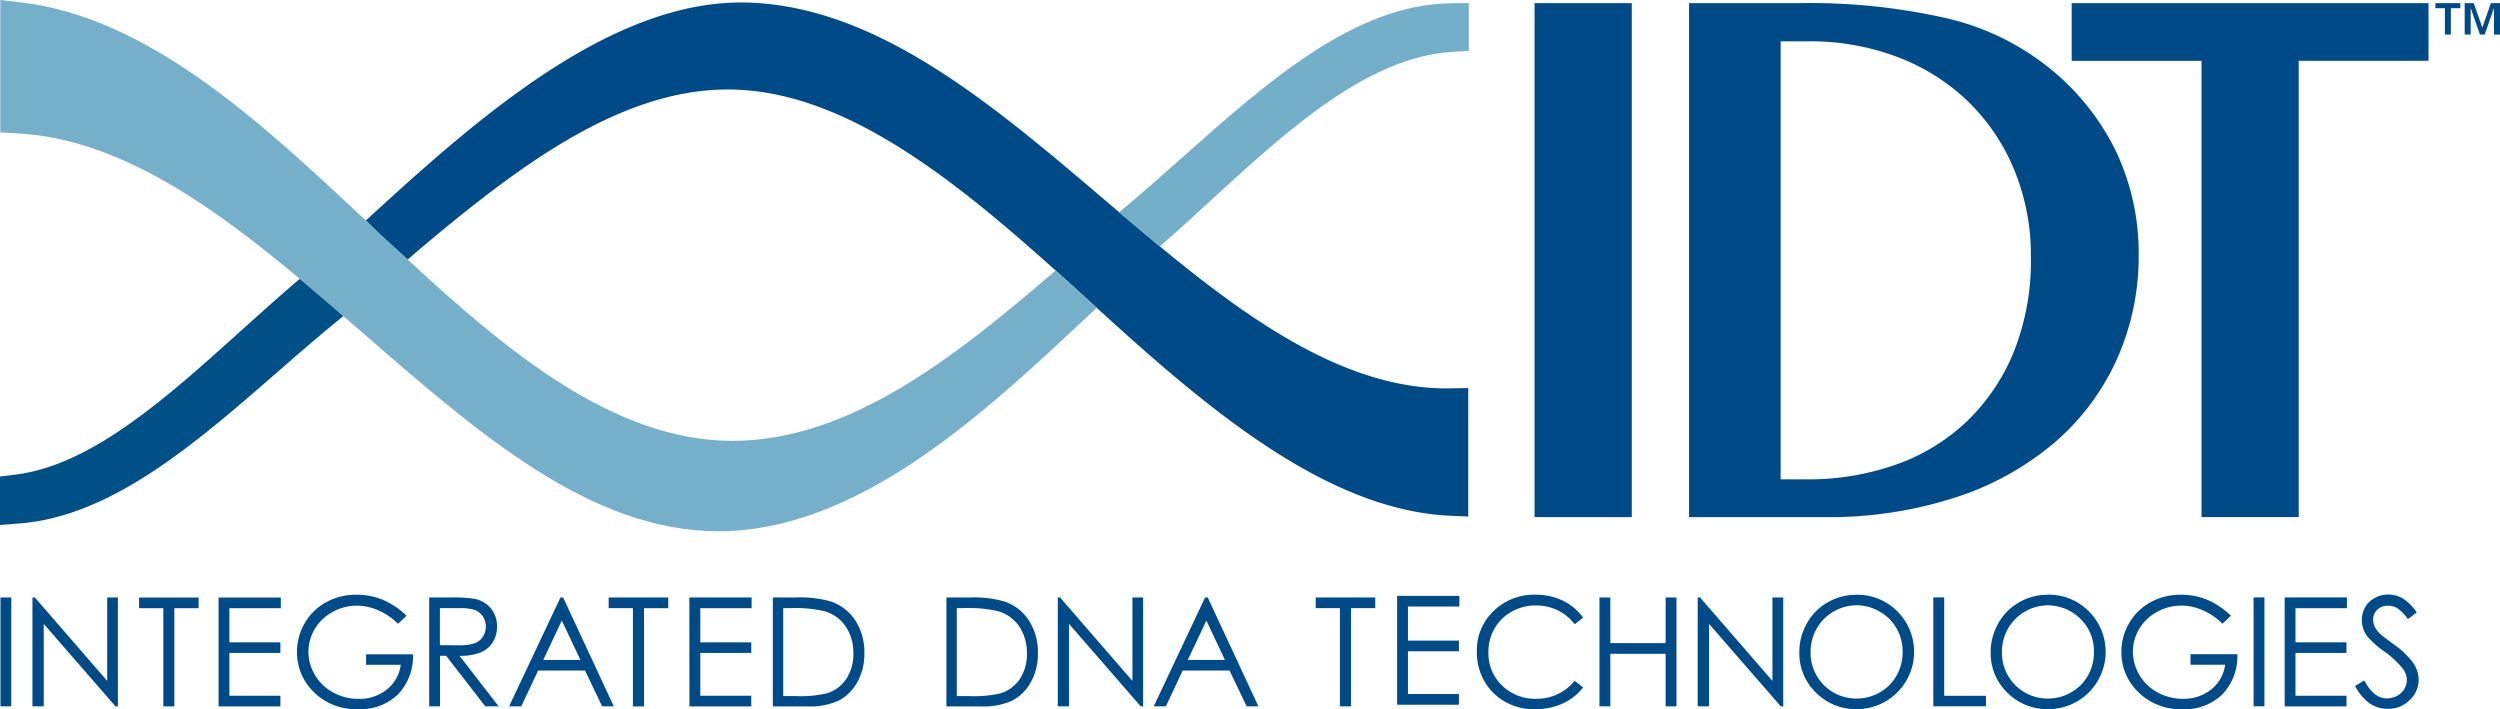 <svg height="59" viewBox="0 0 208 59" width="208" xmlns="http://www.w3.org/2000/svg" xmlns:xlink="http://www.w3.org/1999/xlink"><clipPath id="a"><path d="m0 0h208v59h-208z"/></clipPath><g clip-path="url(#a)"><path d="m78.74 58.768v-9.058h1.872a9.42 9.42 0 0 1 2.946.33 3.926 3.926 0 0 1 2.056 1.6 4.844 4.844 0 0 1 .74 2.715 4.755 4.755 0 0 1 -.589 2.4 3.776 3.776 0 0 1 -1.527 1.527 5.713 5.713 0 0 1 -2.628.491h-2.876zm.868-.853h1.047a9.718 9.718 0 0 0 2.6-.232 3 3 0 0 0 1.6-1.2 3.7 3.7 0 0 0 .583-2.116 3.969 3.969 0 0 0 -.632-2.24 3.186 3.186 0 0 0 -1.764-1.274 10.7 10.7 0 0 0 -2.8-.259h-.636v7.32zm8.4.853v-9.058h.192l6.018 6.941v-6.941h.89v9.057h-.2l-5.968-6.86v6.86zm12.477-9.058 4.215 9.058h-.977l-1.425-2.98h-3.898l-1.4 2.98h-1.01l4.274-9.057zm-.113 1.922-1.55 3.277h3.093zm-99.433-1.922h-.9v9.058h.9zm1.761 9.058v-9.058h.2l6.02 6.941v-6.941h.89v9.057h-.2l-5.969-6.86v6.86zm8.87-8.168v-.885h4.954v.885h-2.019v8.172h-.917v-8.172zm6.616-.886h5.18v.886h-4.279v2.84h4.242v.884h-4.242v3.563h4.242v.885h-5.143zm15.628 1.523-.7.664a5.3 5.3 0 0 0 -1.657-1.128 4.4 4.4 0 0 0 -1.754-.383 4.16 4.16 0 0 0 -2.024.523 3.768 3.768 0 0 0 -1.489 1.42 3.7 3.7 0 0 0 -.529 1.894 3.786 3.786 0 0 0 .55 1.943 3.9 3.9 0 0 0 1.512 1.447 4.357 4.357 0 0 0 2.115.529 3.619 3.619 0 0 0 2.358-.788 3.12 3.12 0 0 0 1.144-2.046h-2.882v-.874h3.9a4.549 4.549 0 0 1 -1.247 3.335 4.438 4.438 0 0 1 -3.301 1.227 4.966 4.966 0 0 1 -3.972-1.71 4.56 4.56 0 0 1 -1.128-3.05 4.673 4.673 0 0 1 .648-2.4 4.6 4.6 0 0 1 1.77-1.732 5.159 5.159 0 0 1 2.547-.626 5.673 5.673 0 0 1 2.164.415 6.449 6.449 0 0 1 1.98 1.333m1.881-1.52h1.8a10.971 10.971 0 0 1 2.04.125 2.359 2.359 0 0 1 1.311.794 2.261 2.261 0 0 1 .5 1.495 2.415 2.415 0 0 1 -.345 1.3 2.16 2.16 0 0 1 -.993.848 4.44 4.44 0 0 1 -1.781.291l3.254 4.205h-1.11l-3.254-4.205h-.513v4.205h-.9v-9.058zm.9.886v3.082l1.56.01a3.92 3.92 0 0 0 1.339-.172 1.376 1.376 0 0 0 .68-.55 1.546 1.546 0 0 0 .242-.848 1.416 1.416 0 0 0 -.248-.826 1.36 1.36 0 0 0 -.647-.534 3.879 3.879 0 0 0 -1.326-.158zm10.254-.886 4.215 9.058h-.969l-1.425-2.98h-3.9l-1.408 2.98h-1.01l4.274-9.057zm-.113 1.922-1.541 3.277h3.092zm3.9-1.037v-.885h4.959v.89h-2.019v8.172h-.923v-8.172zm6.713-.886h5.18v.891h-4.268v2.84h4.241v.884h-4.241v3.563h4.241v.885h-5.147zm6.946 9.058v-9.057h1.872a9.423 9.423 0 0 1 2.947.33 3.926 3.926 0 0 1 2.056 1.6 4.852 4.852 0 0 1 .74 2.715 4.749 4.749 0 0 1 -.59 2.4 3.774 3.774 0 0 1 -1.525 1.526 5.717 5.717 0 0 1 -2.628.491h-2.872zm.863-.853h1.047a9.718 9.718 0 0 0 2.6-.232 3 3 0 0 0 1.6-1.2 3.7 3.7 0 0 0 .59-2.114 3.969 3.969 0 0 0 -.632-2.24 3.182 3.182 0 0 0 -1.768-1.274 10.7 10.7 0 0 0 -2.8-.259h-.636v7.32zm44.305-7.319v-.885h4.954v.885h-2.013v8.172h-.928v-8.172zm6.773-1.02h5.18v.89h-4.279v2.835h4.241v.885h-4.241v3.557h4.241v.89h-5.142zm15.482 1.814-.712.55a3.9 3.9 0 0 0 -1.419-1.166 4.14 4.14 0 0 0 -1.819-.4 4.006 4.006 0 0 0 -2 .519 3.7 3.7 0 0 0 -1.43 1.4 3.85 3.85 0 0 0 -.507 1.975 3.7 3.7 0 0 0 1.133 2.764 3.919 3.919 0 0 0 2.86 1.106 4.018 4.018 0 0 0 3.178-1.49l.713.546a4.56 4.56 0 0 1 -1.689 1.333 5.308 5.308 0 0 1 -2.261.47 4.715 4.715 0 0 1 -3.746-1.582 4.778 4.778 0 0 1 -1.149-3.228 4.488 4.488 0 0 1 1.392-3.346 4.786 4.786 0 0 1 3.486-1.36 5.117 5.117 0 0 1 2.288.5 4.421 4.421 0 0 1 1.673 1.408m1.36-1.679h.907v3.8h4.6v-3.8h.9v9.058h-.9v-4.372h-4.6v4.372h-.907zm8.175 9.058v-9.057h.2l6.017 6.941v-6.941h.9v9.057h-.205l-5.969-6.86v6.86zm13.163-9.284a4.693 4.693 0 0 1 3.437 1.371 4.766 4.766 0 0 1 -3.365 8.146 4.662 4.662 0 0 1 -3.4-1.376 4.543 4.543 0 0 1 -1.381-3.342 4.817 4.817 0 0 1 .631-2.418 4.53 4.53 0 0 1 1.722-1.743 4.6 4.6 0 0 1 2.358-.632m.032.875a3.709 3.709 0 0 0 -1.9.524 3.76 3.76 0 0 0 -1.4 1.414 3.97 3.97 0 0 0 -.507 1.98 3.805 3.805 0 0 0 3.81 3.838 3.884 3.884 0 0 0 1.948-.513 3.67 3.67 0 0 0 1.4-1.4 3.94 3.94 0 0 0 .5-1.97 3.855 3.855 0 0 0 -.5-1.954 3.74 3.74 0 0 0 -1.414-1.4 3.8 3.8 0 0 0 -1.932-.524m6.4-.654h.906v8.184h3.476v.874h-4.382zm9.492-.226a4.694 4.694 0 0 1 3.438 1.371 4.766 4.766 0 0 1 -3.381 8.15 4.659 4.659 0 0 1 -3.394-1.376 4.54 4.54 0 0 1 -1.382-3.342 4.818 4.818 0 0 1 .632-2.418 4.53 4.53 0 0 1 1.721-1.743 4.6 4.6 0 0 1 2.359-.632m.037.875a3.852 3.852 0 0 0 -3.308 1.938 3.97 3.97 0 0 0 -.507 1.98 3.805 3.805 0 0 0 3.81 3.838 3.888 3.888 0 0 0 1.948-.513 3.67 3.67 0 0 0 1.4-1.4 3.94 3.94 0 0 0 .5-1.97 3.855 3.855 0 0 0 -.5-1.954 3.92 3.92 0 0 0 -3.346-1.921m15.239.869-.7.664a5.3 5.3 0 0 0 -1.657-1.128 4.4 4.4 0 0 0 -1.754-.383 4.156 4.156 0 0 0 -2.024.523 3.767 3.767 0 0 0 -1.489 1.42 3.688 3.688 0 0 0 -.529 1.894 3.9 3.9 0 0 0 2.056 3.39 4.355 4.355 0 0 0 2.116.529 3.622 3.622 0 0 0 2.358-.788 3.12 3.12 0 0 0 1.144-2.046h-2.882v-.874h3.9a4.552 4.552 0 0 1 -1.246 3.335 4.44 4.44 0 0 1 -3.302 1.233 4.966 4.966 0 0 1 -3.972-1.71 4.56 4.56 0 0 1 -1.128-3.05 4.673 4.673 0 0 1 .648-2.4 4.6 4.6 0 0 1 1.77-1.732 5.159 5.159 0 0 1 2.547-.626 5.683 5.683 0 0 1 2.164.415 6.46 6.46 0 0 1 1.98 1.333m2.79-1.528h-.9v9.058h.9zm1.684 0h5.181v.898h-4.28v2.84h4.242v.884h-4.242v3.563h4.242v.885h-5.143zm5.855 7.374.766-.464q.811 1.5 1.873 1.495a1.8 1.8 0 0 0 .852-.21 1.523 1.523 0 0 0 .61-.573 1.46 1.46 0 0 0 .211-.755 1.558 1.558 0 0 0 -.308-.9 7.345 7.345 0 0 0 -1.549-1.452 8.016 8.016 0 0 1 -1.408-1.236 2.27 2.27 0 0 1 -.48-1.388 2.17 2.17 0 0 1 .28-1.08 2.033 2.033 0 0 1 .8-.766 2.268 2.268 0 0 1 1.117-.28 2.342 2.342 0 0 1 1.2.318 4.085 4.085 0 0 1 1.176 1.166l-.739.561a3.617 3.617 0 0 0 -.869-.9 1.5 1.5 0 0 0 -.782-.215 1.242 1.242 0 0 0 -.9.334 1.1 1.1 0 0 0 -.345.82 1.391 1.391 0 0 0 .124.573 2.184 2.184 0 0 0 .448.6q.176.17 1.171.907a6.643 6.643 0 0 1 1.608 1.544 2.5 2.5 0 0 1 .437 1.36 2.308 2.308 0 0 1 -.745 1.71 2.5 2.5 0 0 1 -1.818.73 2.64 2.64 0 0 1 -1.495-.443 4 4 0 0 1 -1.236-1.474m-73.78-14.082-1.473-.064c-10.162-.454-19.972-8.669-29.146-17.04-9.468-8.632-19.263-17.582-29.544-18.372q-.722-.055-1.451-.054c-9.072 0-17.652 6.58-25.66 13.316l-.966.837-.912-.837c-.486-.442-.972-.89-1.452-1.333l-1.117-1.085 1.457-1.328c9.028-8.24 19.557-17.016 30.145-16.806 10.852.227 20.5 8.448 29.836 16.39l.049.043c9.147 7.788 18.618 15.858 28.8 15.669l1.435-.027zm13.607-42.717h-8.09v42.764h8.09zm4.759 0h9.249a51.464 51.464 0 0 1 12.034 1.225 21.305 21.305 0 0 1 8.394 3.935 20.34 20.34 0 0 1 5.8 7.065 19.826 19.826 0 0 1 1.938 8.76 20.91 20.91 0 0 1 -1.743 8.485 19.858 19.858 0 0 1 -5.078 6.936 24.082 24.082 0 0 1 -8.241 4.664 34.2 34.2 0 0 1 -11.23 1.694h-11.118v-42.763zm7.625 39.623h2.234a21.811 21.811 0 0 0 7.264-1.193 16.557 16.557 0 0 0 5.9-3.54 16.84 16.84 0 0 0 3.971-5.8 20.408 20.408 0 0 0 1.452-7.962 18.563 18.563 0 0 0 -1.382-7.243 16.886 16.886 0 0 0 -3.831-5.69 17.189 17.189 0 0 0 -5.861-3.7 20.433 20.433 0 0 0 -7.436-1.317h-2.309v36.445z" fill="#004b87"/><path d="m202.053.259v4.8h-10.8v37.96h-8.09v-37.956h-10.8v-4.804z" fill="#004b87"/><path d="m120.734.275c-8.014.065-15.315 6.558-22.379 12.836-1.64 1.457-3.335 2.963-4.975 4.323l-.265.221c1.123.955 2.256 1.91 3.39 2.845q2.071-1.825 4.1-3.7c6.46-5.927 13.14-12.058 20.237-12.484l1.36-.081v-3.976l-1.457.01z" fill="#74afca"/><path d="m87.109 23.123c-8.019 6.86-16.642 13.557-26.178 13.557h-.092c-9.735-.064-18.5-7.286-26.923-15.086l-.916-.83c-.485-.443-.965-.886-1.451-1.334l-1.117-1.085c-8.932-8.381-18.182-16.945-28.802-18.161l-1.603-.184v11.022l1.37.07c10.292.523 19.681 8.69 28.764 16.586 9.766 8.496 18.995 16.522 29.647 16.522q.524 0 1.057-.027c11.225-.6 21.338-10.088 29.465-17.71l.912-.852q-1.7-1.558-3.416-3.1l-.713.61z" fill="#75afca"/><path d="m24.937 23.2c-1.646 1.4-3.3 2.887-4.905 4.334-6.093 5.493-12.39 11.172-18.742 11.954l-1.29.157v4.032l1.581-.12c7.722-.588 14.727-6.7 21.5-12.6 1.878-1.641 3.658-3.19 5.45-4.631l.032-.027q-1.8-1.565-3.626-3.1" fill="#005088"/><path d="m203.413.68h-.788v-.421h2.075v.421h-.788v2.2h-.5zm1.646-.421h.755l.707 2.008h.016l.707-2.008h.756v2.618h-.5v-2.187h-.01l-.761 2.186h-.4l-.758-2.186h-.01v2.186h-.5v-2.617z" fill="#004b87"/></g></svg>